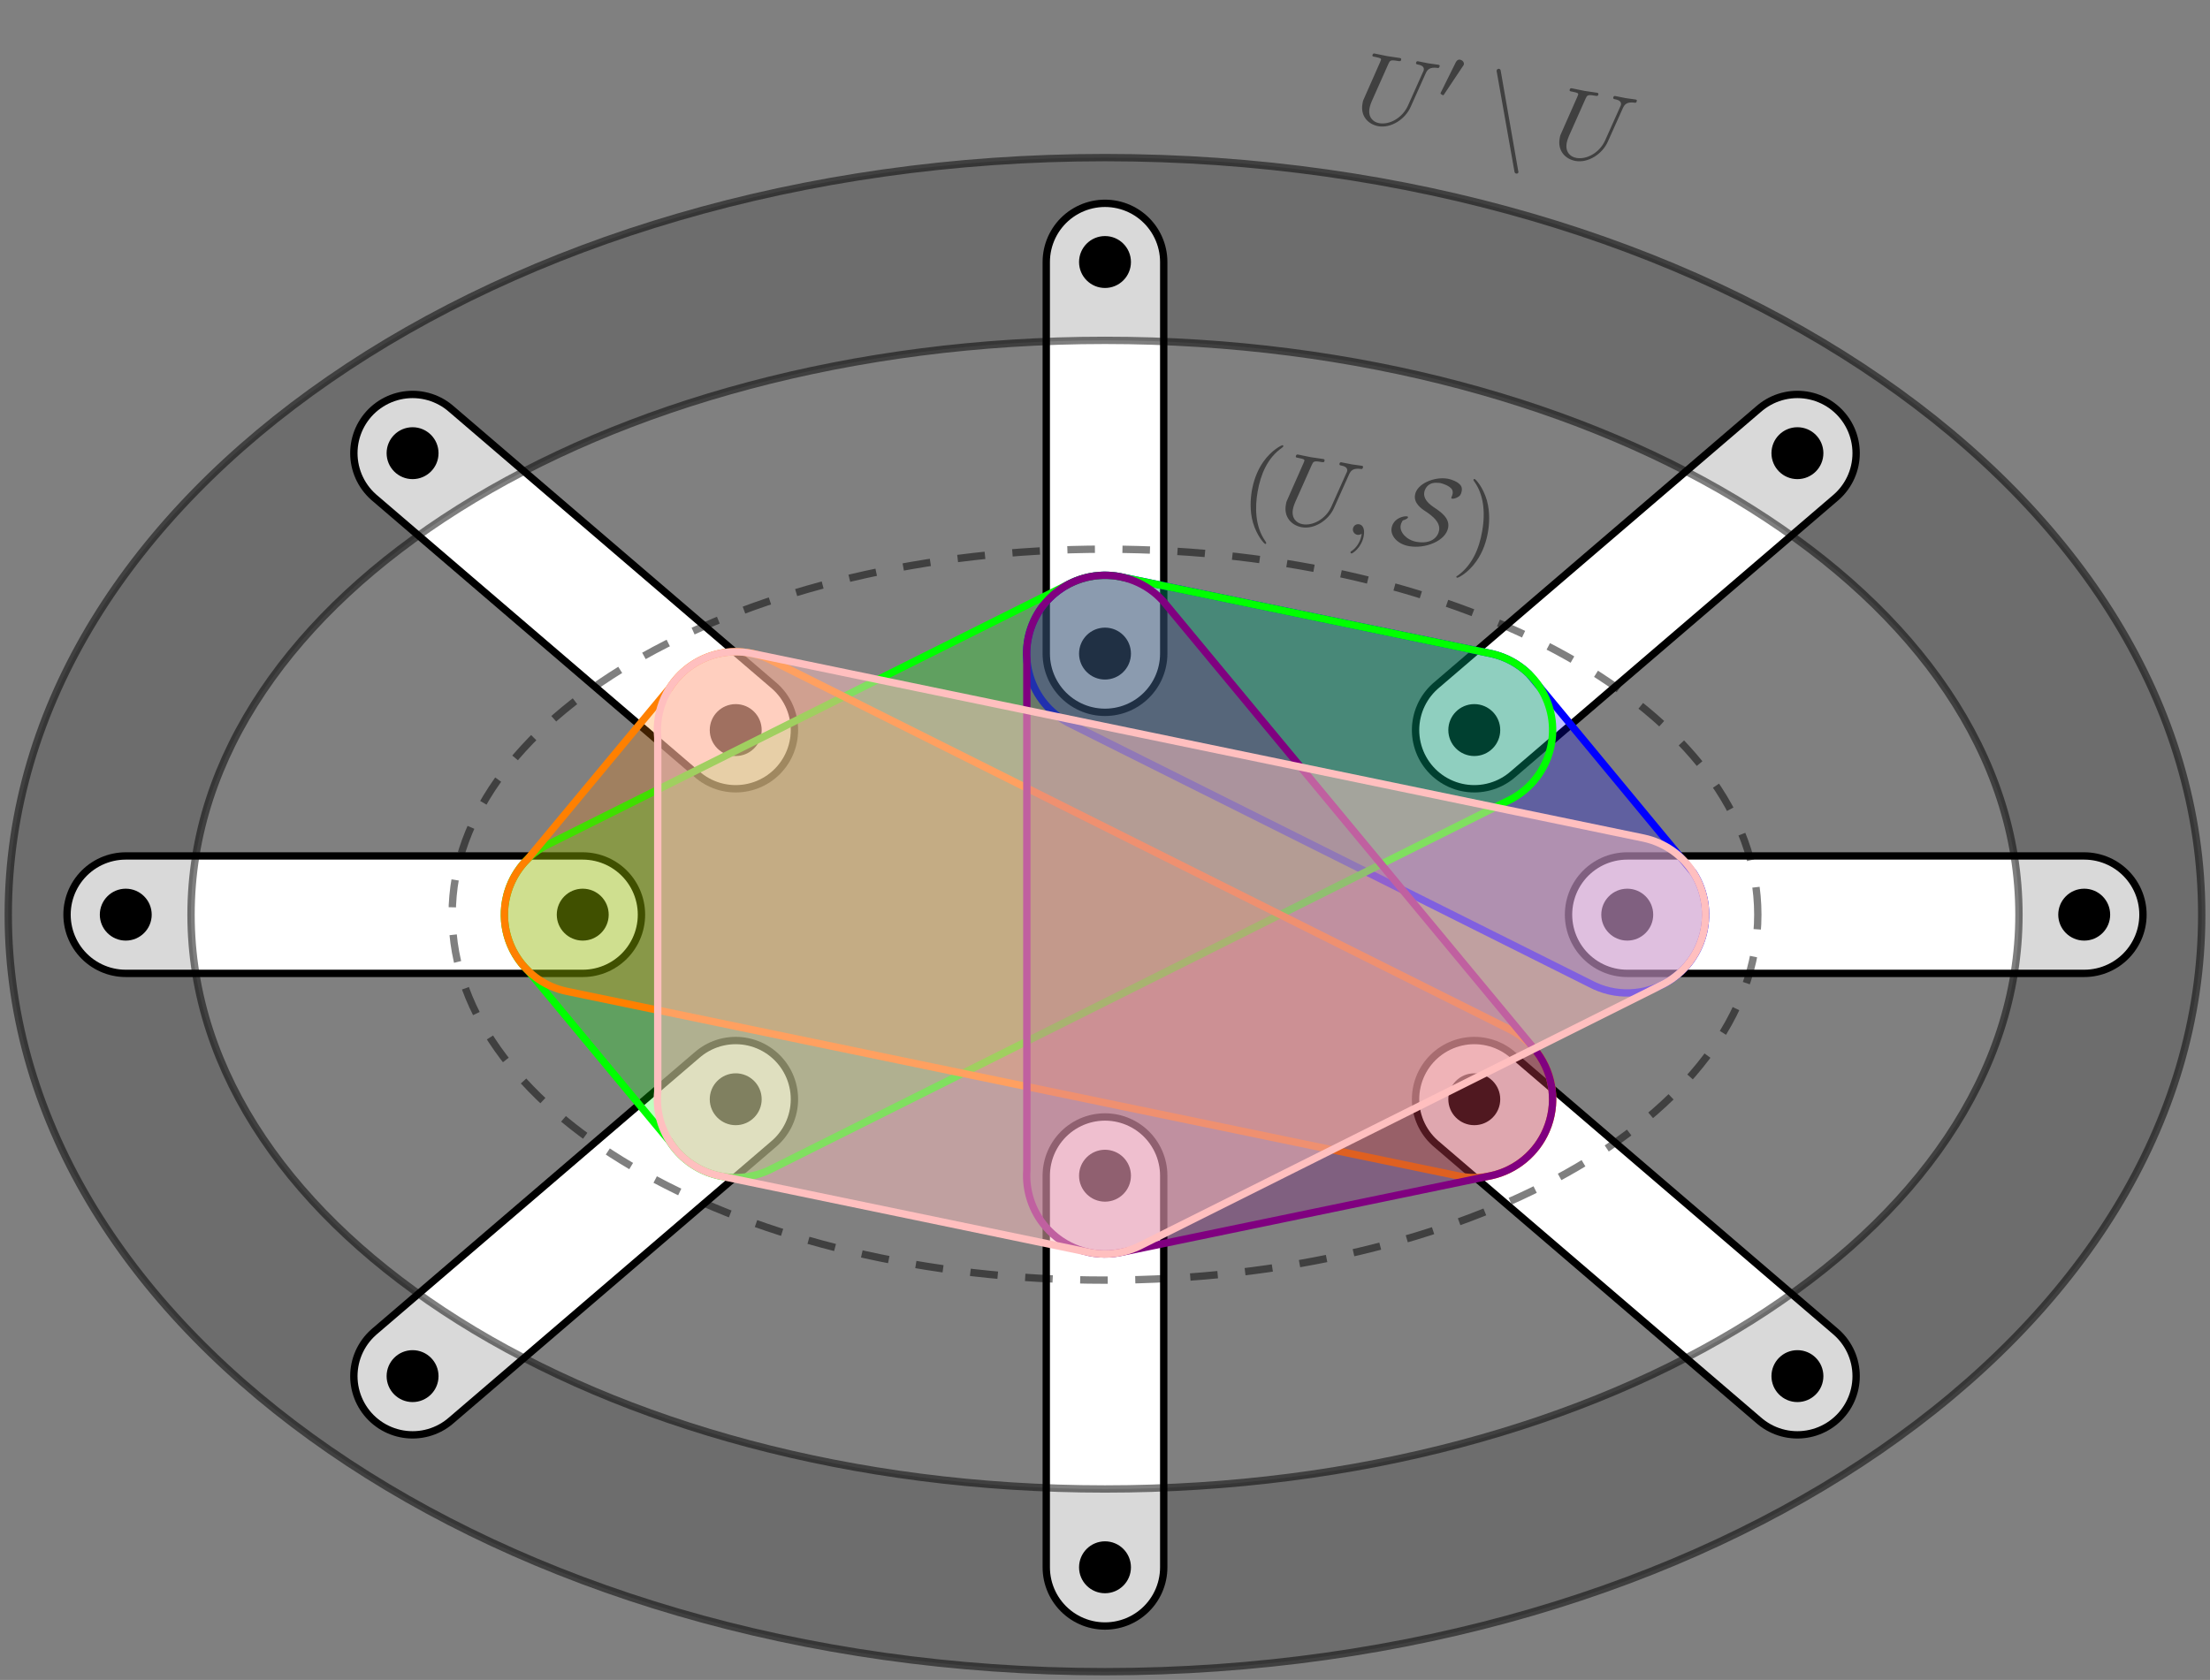 <?xml version="1.0" encoding="UTF-8"?>
<svg xmlns="http://www.w3.org/2000/svg" xmlns:xlink="http://www.w3.org/1999/xlink" width="239.907" height="182.422" viewBox="0 0 239.907 182.422">
<rect x="0" y="0" width="239.907" height="182.422" fill="#808080" stroke="none"/>
<defs>
<g>
<g id="glyph-0-0">
<path d="M 3.094 3.203 C 3.094 3.156 3.109 3.156 2.969 2.938 C 1.859 1.344 1.875 -0.75 2.156 -2.375 C 2.484 -4.266 3.219 -6.047 4.797 -7.156 C 4.938 -7.266 4.938 -7.281 4.953 -7.328 C 4.953 -7.391 4.938 -7.422 4.875 -7.438 C 4.766 -7.453 3.672 -6.906 2.781 -5.641 C 2.031 -4.578 1.688 -3.391 1.531 -2.484 C 1.391 -1.656 1.281 -0.344 1.656 0.969 C 2.078 2.406 2.875 3.266 2.984 3.281 C 3.047 3.297 3.078 3.266 3.094 3.203 Z M 3.094 3.203 "/>
</g>
<g id="glyph-0-1">
<path d="M 3.578 -2.125 C 3.734 -2.984 3.828 -4.281 3.469 -5.609 C 3.047 -7.047 2.25 -7.906 2.141 -7.922 C 2.078 -7.938 2.016 -7.906 2.016 -7.844 C 2 -7.797 2 -7.781 2.172 -7.547 C 3.031 -6.297 3.359 -4.484 2.953 -2.234 C 2.641 -0.406 1.891 1.406 0.328 2.547 C 0.172 2.641 0.156 2.641 0.156 2.688 C 0.141 2.75 0.188 2.781 0.25 2.797 C 0.359 2.812 1.453 2.266 2.328 1 C 3.078 -0.047 3.422 -1.234 3.578 -2.125 Z M 3.578 -2.125 "/>
</g>
<g id="glyph-1-0">
<path d="M 7.906 -5 C 8.094 -5.422 8.359 -5.719 9.219 -5.594 C 9.266 -5.578 9.391 -5.578 9.422 -5.781 C 9.438 -5.797 9.453 -5.906 9.312 -5.938 C 8.953 -6 8.578 -6.031 8.203 -6.094 C 7.844 -6.156 7.469 -6.25 7.109 -6.312 C 7.031 -6.328 6.906 -6.359 6.859 -6.141 C 6.844 -6.016 6.953 -5.984 7.047 -5.969 C 7.656 -5.859 7.734 -5.609 7.703 -5.375 C 7.688 -5.344 7.656 -5.188 7.625 -5.172 L 5.984 -1.5 C 5.359 -0.125 3.953 0.594 2.875 0.406 C 2.156 0.281 1.641 -0.281 1.812 -1.219 C 1.812 -1.234 1.875 -1.578 2.078 -2.031 L 3.859 -6.031 C 4.031 -6.391 4.062 -6.5 4.844 -6.359 C 5.125 -6.312 5.219 -6.297 5.25 -6.516 C 5.281 -6.641 5.156 -6.656 5.125 -6.672 C 4.844 -6.719 4.031 -6.828 3.75 -6.875 C 3.438 -6.938 2.688 -7.094 2.375 -7.156 C 2.281 -7.172 2.172 -7.188 2.125 -6.969 C 2.109 -6.844 2.203 -6.828 2.406 -6.797 C 2.422 -6.797 2.641 -6.75 2.812 -6.703 C 2.984 -6.641 3.078 -6.625 3.062 -6.484 C 3.047 -6.406 2.859 -5.984 2.75 -5.75 L 2.359 -4.859 C 2.188 -4.438 1.297 -2.5 1.234 -2.312 C 1.094 -2.031 1.062 -1.859 1.047 -1.703 C 0.812 -0.391 1.641 0.531 2.781 0.734 C 4.141 0.969 5.688 -0.016 6.281 -1.375 Z M 7.906 -5 "/>
</g>
<g id="glyph-1-1">
<path d="M 2.188 0.375 C 2.312 -0.328 2.109 -0.797 1.703 -0.875 C 1.344 -0.938 1.078 -0.719 1.016 -0.406 C 0.969 -0.125 1.141 0.203 1.5 0.266 C 1.609 0.281 1.766 0.266 1.891 0.188 C 1.938 0.188 1.938 0.172 1.953 0.172 C 1.969 0.172 1.969 0.188 1.938 0.328 C 1.797 1.125 1.312 1.719 0.906 2 C 0.75 2.094 0.75 2.109 0.75 2.141 C 0.734 2.219 0.797 2.281 0.844 2.297 C 0.969 2.312 1.969 1.641 2.188 0.375 Z M 2.188 0.375 "/>
</g>
<g id="glyph-2-0">
<path d="M 1.656 -2.141 C 1.797 -2.172 2.203 -2.328 2.219 -2.469 C 2.234 -2.547 2.172 -2.562 2.109 -2.578 C 1.75 -2.641 0.625 -2.375 0.438 -1.312 C 0.297 -0.516 1.016 0.422 2.328 0.656 C 4.078 0.969 6.328 0.094 6.578 -1.359 C 6.766 -2.391 5.781 -3.062 4.984 -3.594 C 4.297 -4.062 3.875 -4.594 3.984 -5.203 C 4.016 -5.422 4.188 -5.844 4.578 -6.062 C 4.938 -6.297 5.562 -6.219 5.703 -6.203 C 5.812 -6.172 6.266 -6.078 6.688 -5.797 C 6.875 -5.656 7.141 -5.484 7.062 -5.016 C 7.031 -4.859 7 -4.828 6.953 -4.703 C 6.938 -4.672 6.922 -4.625 6.922 -4.594 C 6.906 -4.516 6.969 -4.5 7.016 -4.5 C 7.156 -4.469 7.422 -4.547 7.656 -4.688 C 7.812 -4.781 7.969 -4.891 8.047 -5.312 C 8.141 -5.844 7.875 -6.031 7.625 -6.234 C 7.141 -6.547 6.656 -6.641 6.5 -6.672 C 5.094 -6.906 3.188 -6.141 2.984 -4.922 C 2.812 -4.016 3.672 -3.406 4.172 -3.094 C 4.859 -2.625 5.75 -1.953 5.594 -1.047 C 5.469 -0.344 4.766 0.469 3.141 0.188 C 2.047 -0.016 1.297 -0.859 1.422 -1.594 C 1.453 -1.781 1.547 -1.984 1.656 -2.141 Z M 1.656 -2.141 "/>
</g>
<g id="glyph-2-1">
<path d="M 3.891 3.203 C 3.906 3.344 3.953 3.453 4.094 3.469 C 4.203 3.5 4.312 3.422 4.328 3.328 C 4.328 3.297 4.344 3.281 4.297 3.125 L 2.422 -7.609 C 2.391 -7.812 2.359 -7.875 2.219 -7.906 C 2.109 -7.922 1.984 -7.844 1.969 -7.734 C 1.953 -7.703 1.953 -7.688 1.984 -7.547 Z M 3.891 3.203 "/>
</g>
<g id="glyph-3-0">
<path d="M 2.734 -3.359 C 2.797 -3.438 2.844 -3.5 2.859 -3.578 C 2.906 -3.844 2.672 -4.047 2.453 -4.094 C 2.156 -4.141 2.016 -3.875 1.969 -3.781 L 0.375 -0.562 C 0.328 -0.469 0.328 -0.453 0.328 -0.453 C 0.312 -0.391 0.359 -0.375 0.422 -0.328 C 0.562 -0.234 0.578 -0.234 0.594 -0.234 C 0.609 -0.234 0.656 -0.219 0.734 -0.359 Z M 2.734 -3.359 "/>
</g>
</g>
<clipPath id="clip-0">
<path clip-rule="nonzero" d="M 0 0 L 239.906 0 L 239.906 182.422 L 0 182.422 Z M 0 0 "/>
</clipPath>
<clipPath id="clip-1">
<path clip-rule="nonzero" d="M 0 0 L 239.906 0 L 239.906 182.422 L 0 182.422 Z M 0 0 "/>
</clipPath>
<clipPath id="clip-2">
<path clip-rule="nonzero" d="M 0 0 L 239.906 0 L 239.906 182.422 L 0 182.422 Z M 0 0 "/>
</clipPath>
<clipPath id="clip-3">
<path clip-rule="nonzero" d="M 0 0 L 239.906 0 L 239.906 182.422 L 0 182.422 Z M 0 0 "/>
</clipPath>
<clipPath id="clip-4">
<path clip-rule="nonzero" d="M 0 17 L 239.906 17 L 239.906 182 L 0 182 Z M 0 17 "/>
</clipPath>
<clipPath id="clip-5">
<path clip-rule="nonzero" d="M 0 5 L 239.906 5 L 239.906 182.422 L 0 182.422 Z M 0 5 "/>
</clipPath>
</defs>
<path fill="none" stroke-width="13.549" stroke-linecap="round" stroke-linejoin="miter" stroke="rgb(0%, 0%, 0%)" stroke-opacity="1" stroke-miterlimit="10" d="M 56.695 -0.001 L 106.301 -0.001 " transform="matrix(1, 0, 0, -1, 119.953, 99.319)"/>
<path fill="none" stroke-width="11.955" stroke-linecap="round" stroke-linejoin="miter" stroke="rgb(100%, 100%, 100%)" stroke-opacity="1" stroke-miterlimit="10" d="M 56.695 -0.001 L 106.301 -0.001 " transform="matrix(1, 0, 0, -1, 119.953, 99.319)"/>
<path fill-rule="nonzero" fill="rgb(0%, 0%, 0%)" fill-opacity="1" d="M 179.465 99.32 C 179.465 97.762 178.203 96.5 176.648 96.5 C 175.09 96.5 173.828 97.762 173.828 99.32 C 173.828 100.875 175.09 102.137 176.648 102.137 C 178.203 102.137 179.465 100.875 179.465 99.32 Z M 179.465 99.32 "/>
<path fill-rule="nonzero" fill="rgb(0%, 0%, 0%)" fill-opacity="1" d="M 229.07 99.32 C 229.07 97.762 227.809 96.5 226.254 96.5 C 224.695 96.5 223.434 97.762 223.434 99.32 C 223.434 100.875 224.695 102.137 226.254 102.137 C 227.809 102.137 229.07 100.875 229.07 99.32 Z M 229.07 99.32 "/>
<g clip-path="url(#clip-0)">
<path fill="none" stroke-width="13.549" stroke-linecap="round" stroke-linejoin="miter" stroke="rgb(0%, 0%, 0%)" stroke-opacity="1" stroke-miterlimit="10" d="M 40.09 20.046 L 75.164 50.112 " transform="matrix(1, 0, 0, -1, 119.953, 99.319)"/>
<path fill="none" stroke-width="11.955" stroke-linecap="round" stroke-linejoin="miter" stroke="rgb(100%, 100%, 100%)" stroke-opacity="1" stroke-miterlimit="10" d="M 40.09 20.046 L 75.164 50.112 " transform="matrix(1, 0, 0, -1, 119.953, 99.319)"/>
</g>
<path fill-rule="nonzero" fill="rgb(0%, 0%, 0%)" fill-opacity="1" d="M 162.859 79.273 C 162.859 77.719 161.598 76.457 160.043 76.457 C 158.484 76.457 157.223 77.719 157.223 79.273 C 157.223 80.832 158.484 82.094 160.043 82.094 C 161.598 82.094 162.859 80.832 162.859 79.273 Z M 162.859 79.273 "/>
<path fill-rule="nonzero" fill="rgb(0%, 0%, 0%)" fill-opacity="1" d="M 197.938 49.207 C 197.938 47.652 196.676 46.391 195.117 46.391 C 193.562 46.391 192.301 47.652 192.301 49.207 C 192.301 50.766 193.562 52.027 195.117 52.027 C 196.676 52.027 197.938 50.766 197.938 49.207 Z M 197.938 49.207 "/>
<path fill="none" stroke-width="13.549" stroke-linecap="round" stroke-linejoin="miter" stroke="rgb(0%, 0%, 0%)" stroke-opacity="1" stroke-miterlimit="10" d="M 0 28.346 L 0 70.866 " transform="matrix(1, 0, 0, -1, 119.953, 99.319)"/>
<path fill="none" stroke-width="11.955" stroke-linecap="round" stroke-linejoin="miter" stroke="rgb(100%, 100%, 100%)" stroke-opacity="1" stroke-miterlimit="10" d="M 0 28.346 L 0 70.866 " transform="matrix(1, 0, 0, -1, 119.953, 99.319)"/>
<path fill-rule="nonzero" fill="rgb(0%, 0%, 0%)" fill-opacity="1" d="M 122.77 70.973 C 122.77 69.414 121.508 68.152 119.953 68.152 C 118.398 68.152 117.137 69.414 117.137 70.973 C 117.137 72.527 118.398 73.789 119.953 73.789 C 121.508 73.789 122.77 72.527 122.77 70.973 Z M 122.77 70.973 "/>
<path fill-rule="nonzero" fill="rgb(0%, 0%, 0%)" fill-opacity="1" d="M 122.77 28.453 C 122.77 26.895 121.508 25.633 119.953 25.633 C 118.398 25.633 117.137 26.895 117.137 28.453 C 117.137 30.008 118.398 31.27 119.953 31.27 C 121.508 31.27 122.77 30.008 122.77 28.453 Z M 122.77 28.453 "/>
<g clip-path="url(#clip-1)">
<path fill="none" stroke-width="13.549" stroke-linecap="round" stroke-linejoin="miter" stroke="rgb(0%, 0%, 0%)" stroke-opacity="1" stroke-miterlimit="10" d="M -40.09 20.046 L -75.164 50.112 " transform="matrix(1, 0, 0, -1, 119.953, 99.319)"/>
<path fill="none" stroke-width="11.955" stroke-linecap="round" stroke-linejoin="miter" stroke="rgb(100%, 100%, 100%)" stroke-opacity="1" stroke-miterlimit="10" d="M -40.09 20.046 L -75.164 50.112 " transform="matrix(1, 0, 0, -1, 119.953, 99.319)"/>
</g>
<path fill-rule="nonzero" fill="rgb(0%, 0%, 0%)" fill-opacity="1" d="M 82.684 79.273 C 82.684 77.719 81.422 76.457 79.863 76.457 C 78.309 76.457 77.047 77.719 77.047 79.273 C 77.047 80.832 78.309 82.094 79.863 82.094 C 81.422 82.094 82.684 80.832 82.684 79.273 Z M 82.684 79.273 "/>
<path fill-rule="nonzero" fill="rgb(0%, 0%, 0%)" fill-opacity="1" d="M 47.605 49.207 C 47.605 47.652 46.344 46.391 44.789 46.391 C 43.23 46.391 41.969 47.652 41.969 49.207 C 41.969 50.766 43.23 52.027 44.789 52.027 C 46.344 52.027 47.605 50.766 47.605 49.207 Z M 47.605 49.207 "/>
<path fill="none" stroke-width="13.549" stroke-linecap="round" stroke-linejoin="miter" stroke="rgb(0%, 0%, 0%)" stroke-opacity="1" stroke-miterlimit="10" d="M -56.695 -0.001 L -106.301 -0.001 " transform="matrix(1, 0, 0, -1, 119.953, 99.319)"/>
<path fill="none" stroke-width="11.955" stroke-linecap="round" stroke-linejoin="miter" stroke="rgb(100%, 100%, 100%)" stroke-opacity="1" stroke-miterlimit="10" d="M -56.695 -0.001 L -106.301 -0.001 " transform="matrix(1, 0, 0, -1, 119.953, 99.319)"/>
<path fill-rule="nonzero" fill="rgb(0%, 0%, 0%)" fill-opacity="1" d="M 66.078 99.32 C 66.078 97.762 64.816 96.5 63.258 96.5 C 61.703 96.5 60.441 97.762 60.441 99.32 C 60.441 100.875 61.703 102.137 63.258 102.137 C 64.816 102.137 66.078 100.875 66.078 99.32 Z M 66.078 99.32 "/>
<path fill-rule="nonzero" fill="rgb(0%, 0%, 0%)" fill-opacity="1" d="M 16.469 99.32 C 16.469 97.762 15.207 96.5 13.652 96.5 C 12.098 96.5 10.836 97.762 10.836 99.32 C 10.836 100.875 12.098 102.137 13.652 102.137 C 15.207 102.137 16.469 100.875 16.469 99.32 Z M 16.469 99.32 "/>
<g clip-path="url(#clip-2)">
<path fill="none" stroke-width="13.549" stroke-linecap="round" stroke-linejoin="miter" stroke="rgb(0%, 0%, 0%)" stroke-opacity="1" stroke-miterlimit="10" d="M -40.09 -20.044 L -75.164 -50.111 " transform="matrix(1, 0, 0, -1, 119.953, 99.319)"/>
<path fill="none" stroke-width="11.955" stroke-linecap="round" stroke-linejoin="miter" stroke="rgb(100%, 100%, 100%)" stroke-opacity="1" stroke-miterlimit="10" d="M -40.09 -20.044 L -75.164 -50.111 " transform="matrix(1, 0, 0, -1, 119.953, 99.319)"/>
</g>
<path fill-rule="nonzero" fill="rgb(0%, 0%, 0%)" fill-opacity="1" d="M 82.684 119.363 C 82.684 117.809 81.422 116.547 79.863 116.547 C 78.309 116.547 77.047 117.809 77.047 119.363 C 77.047 120.918 78.309 122.18 79.863 122.18 C 81.422 122.18 82.684 120.918 82.684 119.363 Z M 82.684 119.363 "/>
<path fill-rule="nonzero" fill="rgb(0%, 0%, 0%)" fill-opacity="1" d="M 47.605 149.43 C 47.605 147.871 46.344 146.609 44.789 146.609 C 43.23 146.609 41.969 147.871 41.969 149.43 C 41.969 150.984 43.23 152.246 44.789 152.246 C 46.344 152.246 47.605 150.984 47.605 149.43 Z M 47.605 149.43 "/>
<path fill="none" stroke-width="13.549" stroke-linecap="round" stroke-linejoin="miter" stroke="rgb(0%, 0%, 0%)" stroke-opacity="1" stroke-miterlimit="10" d="M 0 -28.345 L 0 -70.868 " transform="matrix(1, 0, 0, -1, 119.953, 99.319)"/>
<path fill="none" stroke-width="11.955" stroke-linecap="round" stroke-linejoin="miter" stroke="rgb(100%, 100%, 100%)" stroke-opacity="1" stroke-miterlimit="10" d="M 0 -28.345 L 0 -70.868 " transform="matrix(1, 0, 0, -1, 119.953, 99.319)"/>
<path fill-rule="nonzero" fill="rgb(0%, 0%, 0%)" fill-opacity="1" d="M 122.77 127.664 C 122.77 126.109 121.508 124.848 119.953 124.848 C 118.398 124.848 117.137 126.109 117.137 127.664 C 117.137 129.223 118.398 130.484 119.953 130.484 C 121.508 130.484 122.77 129.223 122.77 127.664 Z M 122.77 127.664 "/>
<path fill-rule="nonzero" fill="rgb(0%, 0%, 0%)" fill-opacity="1" d="M 122.77 170.188 C 122.77 168.629 121.508 167.367 119.953 167.367 C 118.398 167.367 117.137 168.629 117.137 170.188 C 117.137 171.742 118.398 173.004 119.953 173.004 C 121.508 173.004 122.77 171.742 122.77 170.188 Z M 122.77 170.188 "/>
<g clip-path="url(#clip-3)">
<path fill="none" stroke-width="13.549" stroke-linecap="round" stroke-linejoin="miter" stroke="rgb(0%, 0%, 0%)" stroke-opacity="1" stroke-miterlimit="10" d="M 40.09 -20.044 L 75.164 -50.111 " transform="matrix(1, 0, 0, -1, 119.953, 99.319)"/>
<path fill="none" stroke-width="11.955" stroke-linecap="round" stroke-linejoin="miter" stroke="rgb(100%, 100%, 100%)" stroke-opacity="1" stroke-miterlimit="10" d="M 40.09 -20.044 L 75.164 -50.111 " transform="matrix(1, 0, 0, -1, 119.953, 99.319)"/>
</g>
<path fill-rule="nonzero" fill="rgb(0%, 0%, 0%)" fill-opacity="1" d="M 162.859 119.363 C 162.859 117.809 161.598 116.547 160.043 116.547 C 158.484 116.547 157.223 117.809 157.223 119.363 C 157.223 120.918 158.484 122.18 160.043 122.18 C 161.598 122.18 162.859 120.918 162.859 119.363 Z M 162.859 119.363 "/>
<path fill-rule="nonzero" fill="rgb(0%, 0%, 0%)" fill-opacity="1" d="M 197.938 149.43 C 197.938 147.871 196.676 146.609 195.117 146.609 C 193.562 146.609 192.301 147.871 192.301 149.43 C 192.301 150.984 193.562 152.246 195.117 152.246 C 196.676 152.246 197.938 150.984 197.938 149.43 Z M 197.938 149.43 "/>
<path fill="none" stroke-width="0.797" stroke-linecap="butt" stroke-linejoin="miter" stroke="rgb(0%, 0%, 0%)" stroke-opacity="0.5" stroke-dasharray="2.989 2.989" stroke-miterlimit="10" d="M 70.867 -0.001 C 70.867 21.917 39.141 39.686 0 39.686 C -39.141 39.686 -70.867 21.917 -70.867 -0.001 C -70.867 -21.919 -39.141 -39.685 0 -39.685 C 39.141 -39.685 70.867 -21.919 70.867 -0.001 Z M 70.867 -0.001 " transform="matrix(1, 0, 0, -1, 119.953, 99.319)"/>
<g fill="rgb(0%, 0%, 0%)" fill-opacity="0.5">
<use xlink:href="#glyph-0-0" x="134.362" y="55.781"/>
</g>
<g fill="rgb(0%, 0%, 0%)" fill-opacity="0.5">
<use xlink:href="#glyph-1-0" x="138.54" y="56.518"/>
</g>
<g fill="rgb(0%, 0%, 0%)" fill-opacity="0.5">
<use xlink:href="#glyph-1-1" x="145.854" y="57.807"/>
</g>
<g fill="rgb(0%, 0%, 0%)" fill-opacity="0.5">
<use xlink:href="#glyph-2-0" x="150.627" y="58.649"/>
</g>
<g fill="rgb(0%, 0%, 0%)" fill-opacity="0.5">
<use xlink:href="#glyph-0-1" x="157.94" y="59.938"/>
</g>
<path fill-rule="nonzero" fill="rgb(0%, 0%, 100%)" fill-opacity="0.25" d="M 116.148 78.578 L 116.348 78.672 C 112.094 76.68 110.262 71.617 112.25 67.367 C 113.898 63.852 117.719 61.895 121.531 62.617 L 161.941 70.984 C 163.469 71.336 164.875 72.105 165.996 73.203 L 183.82 94.75 C 186.344 98.711 185.176 103.969 181.215 106.492 C 178.621 108.145 175.336 108.266 172.629 106.812 Z M 116.148 78.578 "/>
<path fill="none" stroke-width="0.797" stroke-linecap="butt" stroke-linejoin="miter" stroke="rgb(0%, 0%, 100%)" stroke-opacity="1" stroke-miterlimit="10" d="M -3.805 20.741 L -3.598 20.639 C -7.851 22.628 -9.691 27.686 -7.707 31.944 C -6.062 35.464 -2.246 37.421 1.57 36.706 L 41.996 28.331 C 43.508 27.983 44.899 27.225 46.012 26.143 L 63.899 4.518 C 66.395 0.538 65.192 -4.708 61.211 -7.204 C 58.621 -8.829 55.356 -8.939 52.664 -7.49 Z M -3.805 20.741 " transform="matrix(1, 0, 0, -1, 119.953, 99.319)"/>
<path fill-rule="nonzero" fill="rgb(0%, 100%, 0%)" fill-opacity="0.25" d="M 83.668 126.969 L 83.527 127.039 C 79.648 128.887 75 127.555 72.691 123.934 L 57.305 105.391 C 55.137 103.266 54.266 100.141 55.023 97.199 C 55.656 94.742 57.355 92.695 59.652 91.617 L 115.934 63.477 C 117.648 62.559 119.621 62.254 121.531 62.617 L 161.941 70.984 C 166.52 72.035 169.379 76.594 168.332 81.172 C 167.777 83.594 166.191 85.648 163.996 86.805 Z M 83.668 126.969 "/>
<path fill="none" stroke-width="0.797" stroke-linecap="butt" stroke-linejoin="miter" stroke="rgb(0%, 100%, 0%)" stroke-opacity="1" stroke-miterlimit="10" d="M -36.285 -27.65 L -36.433 -27.724 C -40.332 -29.576 -45 -28.22 -47.293 -24.564 L -62.617 -6.099 C -64.797 -3.986 -65.683 -0.865 -64.937 2.081 C -64.312 4.557 -62.605 6.624 -60.289 7.706 L -4.031 35.835 C -2.316 36.757 -0.34 37.065 1.57 36.702 L 41.996 28.331 C 46.574 27.276 49.43 22.714 48.375 18.135 C 47.82 15.725 46.242 13.674 44.051 12.518 Z M -36.285 -27.65 " transform="matrix(1, 0, 0, -1, 119.953, 99.319)"/>
<path fill-rule="nonzero" fill="rgb(100%, 50%, 0%)" fill-opacity="0.25" d="M 163.844 111.758 L 163.996 111.836 C 168.152 114.02 169.754 119.16 167.57 123.316 C 165.797 126.699 161.98 128.48 158.25 127.676 L 61.598 107.66 C 56.992 106.742 54 102.266 54.918 97.656 C 55.254 95.98 56.086 94.445 57.305 93.246 L 72.691 74.707 C 75 71.082 79.648 69.75 83.527 71.602 Z M 163.844 111.758 "/>
<path fill="none" stroke-width="0.797" stroke-linecap="butt" stroke-linejoin="miter" stroke="rgb(100%, 50%, 0%)" stroke-opacity="1" stroke-miterlimit="10" d="M 43.891 -12.439 L 44.051 -12.521 C 48.207 -14.708 49.801 -19.849 47.613 -24.005 C 45.836 -27.384 42.024 -29.161 38.293 -28.357 L -58.351 -8.341 C -62.957 -7.423 -65.949 -2.947 -65.035 1.659 C -64.699 3.35 -63.855 4.901 -62.617 6.1 L -47.293 24.561 C -45 28.217 -40.332 29.577 -36.433 27.721 Z M 43.891 -12.439 " transform="matrix(1, 0, 0, -1, 119.953, 99.319)"/>
<path fill-rule="nonzero" fill="rgb(50%, 0%, 50%)" fill-opacity="0.25" d="M 166.59 113.938 L 166.848 114.266 C 168.668 116.695 169.055 119.914 167.859 122.707 C 166.789 125.207 164.59 127.047 161.941 127.652 L 121.531 136.023 C 118.547 136.586 115.488 135.516 113.508 133.211 C 112.051 131.52 111.316 129.32 111.469 127.094 L 111.469 71.547 C 111.152 66.859 114.695 62.805 119.379 62.488 C 121.973 62.312 124.504 63.332 126.25 65.258 Z M 166.59 113.938 "/>
<path fill="none" stroke-width="0.797" stroke-linecap="butt" stroke-linejoin="miter" stroke="rgb(50%, 0%, 50%)" stroke-opacity="1" stroke-miterlimit="10" d="M 46.637 -14.618 L 46.906 -14.962 C 48.723 -17.4 49.102 -20.619 47.899 -23.408 C 46.828 -25.896 44.633 -27.724 41.996 -28.329 L 1.574 -36.704 C -1.414 -37.267 -4.473 -36.193 -6.453 -33.888 C -7.91 -32.189 -8.64 -29.978 -8.484 -27.744 L -8.484 27.745 C -8.816 32.428 -5.289 36.495 -0.605 36.831 C 1.992 37.014 4.531 35.999 6.285 34.077 Z M 46.637 -14.618 " transform="matrix(1, 0, 0, -1, 119.953, 99.319)"/>
<path fill-rule="nonzero" fill="rgb(100%, 75%, 75%)" fill-opacity="0.5" d="M 123.754 135.273 L 123.559 135.367 C 121.844 136.172 119.902 136.379 118.055 135.953 L 78.285 127.719 C 73.965 126.902 70.98 122.93 71.398 118.555 L 71.398 80.086 C 71.109 77.062 72.457 74.109 74.93 72.348 C 76.84 70.988 79.227 70.477 81.527 70.934 L 178.438 91.008 C 183.031 91.996 185.949 96.52 184.961 101.113 C 184.434 103.551 182.863 105.633 180.664 106.812 Z M 123.754 135.273 "/>
<path fill="none" stroke-width="0.797" stroke-linecap="butt" stroke-linejoin="miter" stroke="rgb(100%, 75%, 75%)" stroke-opacity="1" stroke-miterlimit="10" d="M 3.801 -35.954 L 3.598 -36.052 C 1.879 -36.853 -0.058 -37.06 -1.906 -36.634 L -41.66 -28.4 C -46 -27.583 -48.992 -23.583 -48.551 -19.193 L -48.551 19.194 C -48.855 22.214 -47.523 25.171 -45.055 26.944 C -43.144 28.323 -40.742 28.842 -38.43 28.385 L 58.488 8.311 C 63.082 7.319 65.996 2.796 65.004 -1.794 C 64.481 -4.228 62.914 -6.31 60.723 -7.49 Z M 3.801 -35.954 " transform="matrix(1, 0, 0, -1, 119.953, 99.319)"/>
<g clip-path="url(#clip-4)">
<path fill-rule="evenodd" fill="rgb(0%, 0%, 0%)" fill-opacity="0.15" d="M 219.168 99.32 C 219.168 64.875 174.746 36.957 119.953 36.957 C 65.156 36.957 20.738 64.875 20.738 99.32 C 20.738 133.762 65.156 161.684 119.953 161.684 C 174.746 161.684 219.168 133.762 219.168 99.32 Z M 239.008 99.32 C 239.008 53.918 185.707 17.113 119.953 17.113 C 54.199 17.113 0.898 53.918 0.898 99.32 C 0.898 144.719 54.199 181.523 119.953 181.523 C 185.707 181.523 239.008 144.719 239.008 99.32 Z M 239.008 99.32 "/>
</g>
<path fill="none" stroke-width="0.797" stroke-linecap="butt" stroke-linejoin="miter" stroke="rgb(0%, 0%, 0%)" stroke-opacity="0.5" stroke-miterlimit="10" d="M 99.215 -0.001 C 99.215 34.444 54.793 62.362 0 62.362 C -54.797 62.362 -99.215 34.444 -99.215 -0.001 C -99.215 -34.443 -54.797 -62.365 0 -62.365 C 54.793 -62.365 99.215 -34.443 99.215 -0.001 Z M 99.215 -0.001 " transform="matrix(1, 0, 0, -1, 119.953, 99.319)"/>
<g clip-path="url(#clip-5)">
<path fill="none" stroke-width="0.797" stroke-linecap="butt" stroke-linejoin="miter" stroke="rgb(0%, 0%, 0%)" stroke-opacity="0.5" stroke-miterlimit="10" d="M 119.055 -0.001 C 119.055 45.401 65.754 82.206 0 82.206 C -65.754 82.206 -119.055 45.401 -119.055 -0.001 C -119.055 -45.4 -65.754 -82.204 0 -82.204 C 65.754 -82.204 119.055 -45.4 119.055 -0.001 Z M 119.055 -0.001 " transform="matrix(1, 0, 0, -1, 119.953, 99.319)"/>
</g>
<g fill="rgb(0%, 0%, 0%)" fill-opacity="0.5">
<use xlink:href="#glyph-1-0" x="146.856" y="12.972"/>
</g>
<g fill="rgb(0%, 0%, 0%)" fill-opacity="0.5">
<use xlink:href="#glyph-3-0" x="156.05" y="10.573"/>
</g>
<g fill="rgb(0%, 0%, 0%)" fill-opacity="0.5">
<use xlink:href="#glyph-2-1" x="160.503" y="15.378"/>
</g>
<g fill="rgb(0%, 0%, 0%)" fill-opacity="0.5">
<use xlink:href="#glyph-1-0" x="168.262" y="16.746"/>
</g>
</svg>
